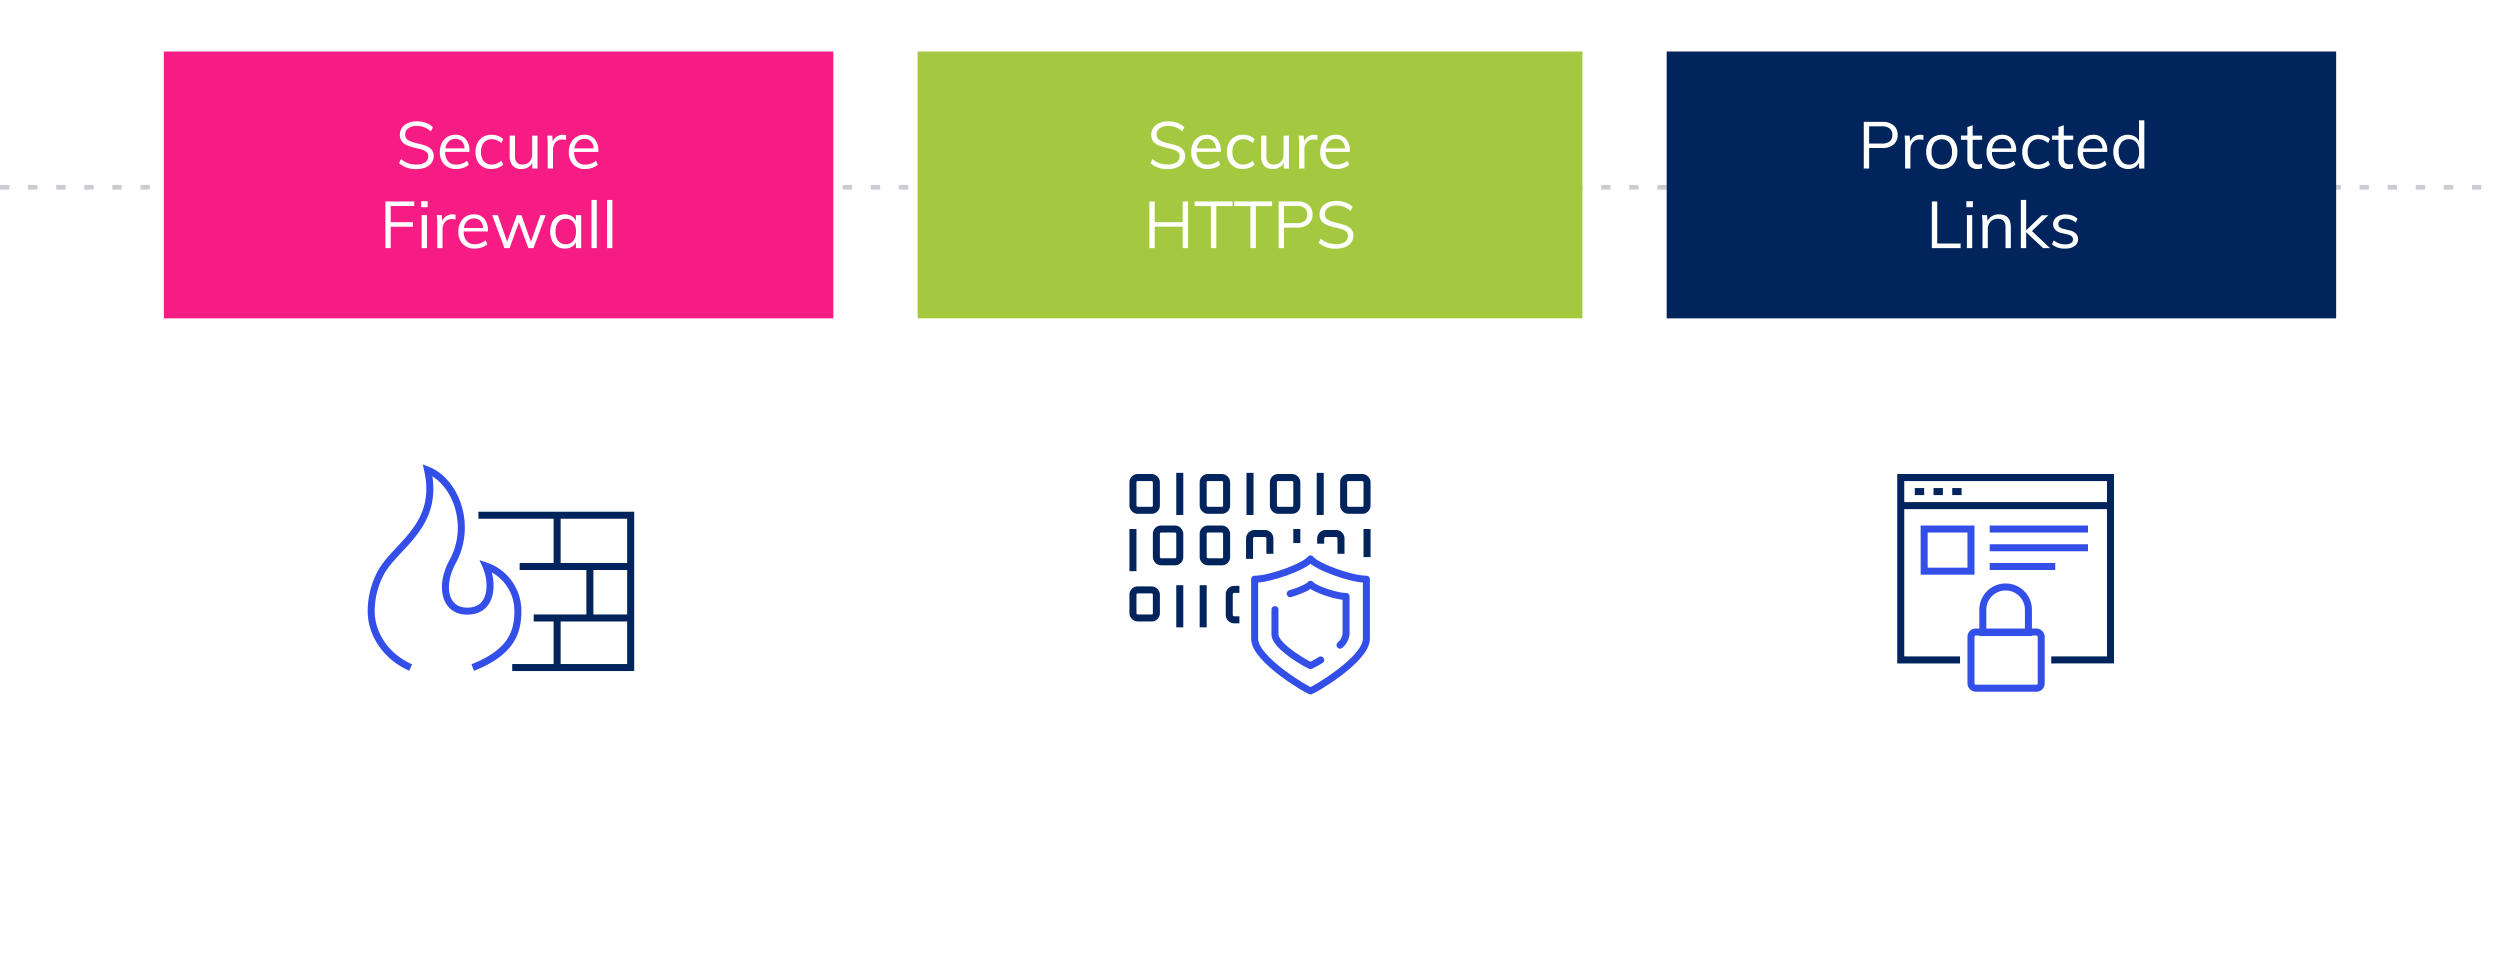 <svg xmlns="http://www.w3.org/2000/svg" xmlns:xlink="http://www.w3.org/1999/xlink" width="534" height="208" viewBox="0 0 534 208"><defs><filter id="a" x="12" y="0" width="179" height="208" filterUnits="userSpaceOnUse"><feOffset dx="-5" dy="7" input="SourceAlpha"/><feGaussianBlur stdDeviation="6" result="b"/><feFlood flood-color="#696868" flood-opacity="0.122"/><feComposite operator="in" in2="b"/><feComposite in="SourceGraphic"/></filter><filter id="c" x="173" y="0" width="178" height="208" filterUnits="userSpaceOnUse"><feOffset dx="-5" dy="7" input="SourceAlpha"/><feGaussianBlur stdDeviation="6" result="d"/><feFlood flood-color="#696868" flood-opacity="0.122"/><feComposite operator="in" in2="d"/><feComposite in="SourceGraphic"/></filter><filter id="e" x="333" y="0" width="179" height="208" filterUnits="userSpaceOnUse"><feOffset dx="-5" dy="7" input="SourceAlpha"/><feGaussianBlur stdDeviation="6" result="f"/><feFlood flood-color="#696868" flood-opacity="0.122"/><feComposite operator="in" in2="f"/><feComposite in="SourceGraphic"/></filter></defs><g transform="translate(-706.897 -3160.156)"><g transform="matrix(1, 0, 0, 1, 706.9, 3160.16)" filter="url(#a)"><rect width="143" height="172" transform="translate(35 11)" fill="#fff"/></g><g transform="matrix(1, 0, 0, 1, 706.9, 3160.16)" filter="url(#c)"><rect width="142" height="172" transform="translate(196 11)" fill="#fff"/></g><g transform="matrix(1, 0, 0, 1, 706.9, 3160.16)" filter="url(#e)"><rect width="143" height="172" transform="translate(356 11)" fill="#fff"/></g><g transform="translate(707 3200.031)"><line x2="534" transform="translate(-0.103 0.125)" fill="none" stroke="#cbcbd2" stroke-width="1" stroke-dasharray="2 4"/></g><rect width="143" height="57" transform="translate(741.897 3171.156)" fill="#f61c83"/><path d="M32.951,14.112a5.325,5.325,0,0,1-3.724-1.26l.434-.882a4.748,4.748,0,0,0,1.512.9,5.487,5.487,0,0,0,1.792.266,3.139,3.139,0,0,0,1.855-.469,1.535,1.535,0,0,0,.651-1.323,1.108,1.108,0,0,0-.315-.819,2.182,2.182,0,0,0-.826-.5,12.683,12.683,0,0,0-1.365-.378,12.548,12.548,0,0,1-1.89-.546,2.95,2.95,0,0,1-1.2-.847A2.185,2.185,0,0,1,29.409,6.8,2.59,2.59,0,0,1,29.857,5.3a2.944,2.944,0,0,1,1.267-1.015,4.669,4.669,0,0,1,1.911-.364,5.671,5.671,0,0,1,1.932.322,4.031,4.031,0,0,1,1.512.938l-.448.882A4.939,4.939,0,0,0,34.61,5.18a4.315,4.315,0,0,0-1.575-.28,2.959,2.959,0,0,0-1.82.5,1.617,1.617,0,0,0-.658,1.365A1.267,1.267,0,0,0,31.131,7.9a5.691,5.691,0,0,0,1.764.658q1.288.308,2.023.567a3.013,3.013,0,0,1,1.225.784,1.959,1.959,0,0,1,.49,1.393,2.5,2.5,0,0,1-.448,1.477,2.882,2.882,0,0,1-1.281.987A5.016,5.016,0,0,1,32.951,14.112Zm11.312-3.668H39.1a3.023,3.023,0,0,0,.623,2.03,2.244,2.244,0,0,0,1.771.686,3.559,3.559,0,0,0,2.268-.826l.378.826a3.282,3.282,0,0,1-1.183.686,4.446,4.446,0,0,1-1.477.252,3.429,3.429,0,0,1-2.59-.973,3.682,3.682,0,0,1-.938-2.667,4.188,4.188,0,0,1,.42-1.911,3.133,3.133,0,0,1,1.176-1.3,3.236,3.236,0,0,1,1.722-.462,2.761,2.761,0,0,1,2.2.917,3.721,3.721,0,0,1,.8,2.527ZM41.281,7.672a1.984,1.984,0,0,0-1.435.532,2.57,2.57,0,0,0-.707,1.5h4.1A2.409,2.409,0,0,0,42.66,8.19,1.821,1.821,0,0,0,41.281,7.672ZM48.939,14.1a3.461,3.461,0,0,1-1.785-.448,3,3,0,0,1-1.176-1.267,4.192,4.192,0,0,1-.413-1.911,4.22,4.22,0,0,1,.42-1.925,3.089,3.089,0,0,1,1.2-1.3,3.48,3.48,0,0,1,1.813-.462,3.958,3.958,0,0,1,1.379.245,2.988,2.988,0,0,1,1.1.679l-.378.84a4.135,4.135,0,0,0-1.029-.616,2.745,2.745,0,0,0-1.015-.2,2.11,2.11,0,0,0-1.694.721,3,3,0,0,0-.616,2.009,2.941,2.941,0,0,0,.609,1.981,2.125,2.125,0,0,0,1.7.707,2.745,2.745,0,0,0,1.015-.2,4.135,4.135,0,0,0,1.029-.616l.378.84a3.221,3.221,0,0,1-1.127.665A4.114,4.114,0,0,1,48.939,14.1Zm9.87-7.14V14H57.7V12.782a2.321,2.321,0,0,1-.938.98,2.738,2.738,0,0,1-1.358.336,2.441,2.441,0,0,1-1.89-.7,2.963,2.963,0,0,1-.644-2.072V6.958h1.134V11.3a2.09,2.09,0,0,0,.392,1.4,1.5,1.5,0,0,0,1.19.448,1.981,1.981,0,0,0,1.512-.609,2.242,2.242,0,0,0,.574-1.6V6.958Zm5.46-.168a2.338,2.338,0,0,1,.644.084L64.885,7.91a2.255,2.255,0,0,0-.742-.112,1.807,1.807,0,0,0-1.519.637,2.439,2.439,0,0,0-.5,1.547V14H60.993V8.932a15.773,15.773,0,0,0-.112-1.974h1.078l.112,1.3a2.142,2.142,0,0,1,.854-1.092A2.431,2.431,0,0,1,64.269,6.79Zm7.546,3.654H66.649a3.023,3.023,0,0,0,.623,2.03,2.244,2.244,0,0,0,1.771.686,3.559,3.559,0,0,0,2.268-.826l.378.826a3.282,3.282,0,0,1-1.183.686,4.446,4.446,0,0,1-1.477.252,3.429,3.429,0,0,1-2.59-.973,3.682,3.682,0,0,1-.938-2.667,4.188,4.188,0,0,1,.42-1.911,3.133,3.133,0,0,1,1.176-1.3,3.236,3.236,0,0,1,1.722-.462,2.761,2.761,0,0,1,2.2.917,3.721,3.721,0,0,1,.8,2.527ZM68.833,7.672A1.984,1.984,0,0,0,67.4,8.2a2.57,2.57,0,0,0-.707,1.5h4.1a2.409,2.409,0,0,0-.581-1.512A1.821,1.821,0,0,0,68.833,7.672ZM26.322,21.032h6.16V22H27.456v3.458H32.2v.966H27.456V31H26.322Zm7.742,2.926H35.2V31H34.064Zm1.274-2.982v1.288H33.952V20.976Zm5.334,2.814a2.338,2.338,0,0,1,.644.084l-.028,1.036a2.255,2.255,0,0,0-.742-.112,1.807,1.807,0,0,0-1.519.637,2.439,2.439,0,0,0-.5,1.547V31H37.4V25.932a15.773,15.773,0,0,0-.112-1.974h1.078l.112,1.3a2.142,2.142,0,0,1,.854-1.092A2.431,2.431,0,0,1,40.672,23.79Zm7.546,3.654H43.052a3.023,3.023,0,0,0,.623,2.03,2.244,2.244,0,0,0,1.771.686,3.559,3.559,0,0,0,2.268-.826l.378.826a3.282,3.282,0,0,1-1.183.686,4.446,4.446,0,0,1-1.477.252,3.429,3.429,0,0,1-2.59-.973,3.682,3.682,0,0,1-.938-2.667,4.188,4.188,0,0,1,.42-1.911,3.133,3.133,0,0,1,1.176-1.3,3.236,3.236,0,0,1,1.722-.462,2.761,2.761,0,0,1,2.2.917,3.721,3.721,0,0,1,.8,2.527Zm-2.982-2.772A1.984,1.984,0,0,0,43.8,25.2a2.57,2.57,0,0,0-.707,1.5h4.1a2.409,2.409,0,0,0-.581-1.512A1.821,1.821,0,0,0,45.236,24.672Zm15.316-.714L57.948,31H56.856L54.84,25.5l-2,5.5H51.746l-2.6-7.042h1.19l1.988,5.684,2.058-5.684h.994l2.03,5.7,2.03-5.7Zm7.588,0V31H67.02V29.726a2.232,2.232,0,0,1-.931,1.015,2.863,2.863,0,0,1-1.449.357A3.007,3.007,0,0,1,63,30.65,2.937,2.937,0,0,1,61.9,29.383a4.929,4.929,0,0,1,.007-3.836,3.062,3.062,0,0,1,1.1-1.3,2.914,2.914,0,0,1,1.631-.462,2.782,2.782,0,0,1,1.442.364,2.368,2.368,0,0,1,.938,1.022V23.958Zm-3.276,6.2a1.917,1.917,0,0,0,1.6-.707,3.168,3.168,0,0,0,.56-2.009,3.137,3.137,0,0,0-.56-2,1.926,1.926,0,0,0-1.6-.7,1.961,1.961,0,0,0-1.617.721,3.121,3.121,0,0,0-.581,2.009,3.058,3.058,0,0,0,.574,1.988A1.982,1.982,0,0,0,64.864,30.16ZM70.338,20.7h1.134V31H70.338Zm3.332,0H74.8V31H73.67Z" transform="translate(762.897 3182.156)" fill="#fff"/><rect width="142" height="57" transform="translate(902.897 3171.156)" fill="#a4c941"/><path d="M32.451,14.112a5.325,5.325,0,0,1-3.724-1.26l.434-.882a4.748,4.748,0,0,0,1.512.9,5.487,5.487,0,0,0,1.792.266,3.139,3.139,0,0,0,1.855-.469,1.535,1.535,0,0,0,.651-1.323,1.108,1.108,0,0,0-.315-.819,2.182,2.182,0,0,0-.826-.5,12.683,12.683,0,0,0-1.365-.378,12.548,12.548,0,0,1-1.89-.546,2.95,2.95,0,0,1-1.2-.847A2.185,2.185,0,0,1,28.909,6.8,2.59,2.59,0,0,1,29.357,5.3a2.944,2.944,0,0,1,1.267-1.015,4.669,4.669,0,0,1,1.911-.364,5.671,5.671,0,0,1,1.932.322,4.031,4.031,0,0,1,1.512.938l-.448.882A4.939,4.939,0,0,0,34.11,5.18a4.315,4.315,0,0,0-1.575-.28,2.959,2.959,0,0,0-1.82.5,1.617,1.617,0,0,0-.658,1.365A1.267,1.267,0,0,0,30.631,7.9a5.691,5.691,0,0,0,1.764.658q1.288.308,2.023.567a3.013,3.013,0,0,1,1.225.784,1.959,1.959,0,0,1,.49,1.393,2.5,2.5,0,0,1-.448,1.477,2.882,2.882,0,0,1-1.281.987A5.016,5.016,0,0,1,32.451,14.112Zm11.312-3.668H38.6a3.023,3.023,0,0,0,.623,2.03,2.244,2.244,0,0,0,1.771.686,3.559,3.559,0,0,0,2.268-.826l.378.826a3.282,3.282,0,0,1-1.183.686,4.446,4.446,0,0,1-1.477.252,3.429,3.429,0,0,1-2.59-.973,3.682,3.682,0,0,1-.938-2.667,4.188,4.188,0,0,1,.42-1.911,3.133,3.133,0,0,1,1.176-1.3,3.236,3.236,0,0,1,1.722-.462,2.761,2.761,0,0,1,2.2.917,3.721,3.721,0,0,1,.8,2.527ZM40.781,7.672a1.984,1.984,0,0,0-1.435.532,2.57,2.57,0,0,0-.707,1.5h4.1A2.409,2.409,0,0,0,42.16,8.19,1.821,1.821,0,0,0,40.781,7.672ZM48.439,14.1a3.461,3.461,0,0,1-1.785-.448,3,3,0,0,1-1.176-1.267,4.192,4.192,0,0,1-.413-1.911,4.22,4.22,0,0,1,.42-1.925,3.089,3.089,0,0,1,1.2-1.3,3.48,3.48,0,0,1,1.813-.462,3.958,3.958,0,0,1,1.379.245,2.988,2.988,0,0,1,1.1.679l-.378.84a4.135,4.135,0,0,0-1.029-.616,2.745,2.745,0,0,0-1.015-.2,2.11,2.11,0,0,0-1.694.721,3,3,0,0,0-.616,2.009,2.941,2.941,0,0,0,.609,1.981,2.125,2.125,0,0,0,1.7.707,2.745,2.745,0,0,0,1.015-.2,4.135,4.135,0,0,0,1.029-.616l.378.84a3.221,3.221,0,0,1-1.127.665A4.114,4.114,0,0,1,48.439,14.1Zm9.87-7.14V14H57.2V12.782a2.321,2.321,0,0,1-.938.98,2.738,2.738,0,0,1-1.358.336,2.441,2.441,0,0,1-1.89-.7,2.963,2.963,0,0,1-.644-2.072V6.958h1.134V11.3a2.09,2.09,0,0,0,.392,1.4,1.5,1.5,0,0,0,1.19.448,1.981,1.981,0,0,0,1.512-.609,2.242,2.242,0,0,0,.574-1.6V6.958Zm5.46-.168a2.338,2.338,0,0,1,.644.084L64.385,7.91a2.255,2.255,0,0,0-.742-.112,1.807,1.807,0,0,0-1.519.637,2.439,2.439,0,0,0-.5,1.547V14H60.493V8.932a15.773,15.773,0,0,0-.112-1.974h1.078l.112,1.3a2.142,2.142,0,0,1,.854-1.092A2.431,2.431,0,0,1,63.769,6.79Zm7.546,3.654H66.149a3.023,3.023,0,0,0,.623,2.03,2.244,2.244,0,0,0,1.771.686,3.559,3.559,0,0,0,2.268-.826l.378.826a3.282,3.282,0,0,1-1.183.686,4.446,4.446,0,0,1-1.477.252,3.429,3.429,0,0,1-2.59-.973A3.682,3.682,0,0,1,65,10.458a4.188,4.188,0,0,1,.42-1.911,3.133,3.133,0,0,1,1.176-1.3,3.236,3.236,0,0,1,1.722-.462,2.761,2.761,0,0,1,2.2.917,3.721,3.721,0,0,1,.8,2.527ZM68.333,7.672A1.984,1.984,0,0,0,66.9,8.2a2.57,2.57,0,0,0-.707,1.5h4.1a2.409,2.409,0,0,0-.581-1.512A1.821,1.821,0,0,0,68.333,7.672ZM36.77,21.032V31H35.622V26.422H29.644V31H28.51V21.032h1.134v4.424h5.978V21.032Zm4.872.98H38.17v-.98h8.106v.98H42.8V31H41.642Zm8.442,0H46.612v-.98h8.106v.98H51.246V31H50.084Zm6.034-.98h3.976a3.562,3.562,0,0,1,2.4.742,2.556,2.556,0,0,1,.861,2.044,2.567,2.567,0,0,1-.868,2.051,3.545,3.545,0,0,1-2.394.749H57.266V31H56.118ZM60,25.666a2.516,2.516,0,0,0,1.666-.476,1.7,1.7,0,0,0,.56-1.372,1.68,1.68,0,0,0-.56-1.365A2.543,2.543,0,0,0,60,21.984h-2.73v3.682Zm8.4,5.446a5.325,5.325,0,0,1-3.724-1.26l.434-.882a4.748,4.748,0,0,0,1.512.9,5.487,5.487,0,0,0,1.792.266,3.139,3.139,0,0,0,1.855-.469,1.535,1.535,0,0,0,.651-1.323,1.108,1.108,0,0,0-.315-.819,2.182,2.182,0,0,0-.826-.5,12.683,12.683,0,0,0-1.365-.378,12.548,12.548,0,0,1-1.89-.546,2.95,2.95,0,0,1-1.2-.847,2.185,2.185,0,0,1-.462-1.449A2.59,2.59,0,0,1,65.3,22.3a2.944,2.944,0,0,1,1.267-1.015,4.669,4.669,0,0,1,1.911-.364,5.671,5.671,0,0,1,1.932.322,4.031,4.031,0,0,1,1.512.938l-.448.882a4.939,4.939,0,0,0-1.421-.882,4.315,4.315,0,0,0-1.575-.28,2.959,2.959,0,0,0-1.82.5A1.617,1.617,0,0,0,66,23.762a1.267,1.267,0,0,0,.574,1.134,5.691,5.691,0,0,0,1.764.658q1.288.308,2.023.567a3.013,3.013,0,0,1,1.225.784,1.959,1.959,0,0,1,.49,1.393,2.5,2.5,0,0,1-.448,1.477,2.882,2.882,0,0,1-1.281.987A5.016,5.016,0,0,1,68.4,31.112Z" transform="translate(923.897 3182.156)" fill="#fff"/><rect width="143" height="57" transform="translate(1062.897 3171.156)" fill="#01245c"/><path d="M23.1,4.032h3.976a3.562,3.562,0,0,1,2.4.742,2.556,2.556,0,0,1,.861,2.044,2.567,2.567,0,0,1-.868,2.051,3.545,3.545,0,0,1-2.394.749H24.244V14H23.1Zm3.878,4.634A2.516,2.516,0,0,0,28.64,8.19a1.7,1.7,0,0,0,.56-1.372,1.68,1.68,0,0,0-.56-1.365,2.543,2.543,0,0,0-1.666-.469h-2.73V8.666ZM35.206,6.79a2.338,2.338,0,0,1,.644.084L35.822,7.91A2.255,2.255,0,0,0,35.08,7.8a1.807,1.807,0,0,0-1.519.637,2.439,2.439,0,0,0-.5,1.547V14H31.93V8.932a15.773,15.773,0,0,0-.112-1.974H32.9l.112,1.3a2.142,2.142,0,0,1,.854-1.092A2.431,2.431,0,0,1,35.206,6.79ZM39.77,14.1a3.367,3.367,0,0,1-1.75-.448,3,3,0,0,1-1.169-1.274,4.269,4.269,0,0,1-.413-1.932,4.269,4.269,0,0,1,.413-1.932A3,3,0,0,1,38.02,7.238a3.642,3.642,0,0,1,3.5,0,3,3,0,0,1,1.169,1.274,4.269,4.269,0,0,1,.413,1.932,4.269,4.269,0,0,1-.413,1.932A3,3,0,0,1,41.52,13.65,3.367,3.367,0,0,1,39.77,14.1Zm0-.938a1.95,1.95,0,0,0,1.61-.693,3.157,3.157,0,0,0,.56-2.023,3.088,3.088,0,0,0-.574-1.995,2.171,2.171,0,0,0-3.206,0,3.088,3.088,0,0,0-.574,1.995,3.129,3.129,0,0,0,.567,2.023A1.97,1.97,0,0,0,39.77,13.16Zm6.594-5.306V11.7a1.508,1.508,0,0,0,.322,1.1,1.247,1.247,0,0,0,.91.315,2.3,2.3,0,0,0,.756-.126v.966a3.186,3.186,0,0,1-.98.14,2.129,2.129,0,0,1-1.575-.567,2.269,2.269,0,0,1-.567-1.673v-4H43.858v-.9H45.23V5.152l1.134-.406V6.958H48.38v.9Zm9.282,2.59H50.48a3.023,3.023,0,0,0,.623,2.03,2.244,2.244,0,0,0,1.771.686,3.559,3.559,0,0,0,2.268-.826l.378.826a3.282,3.282,0,0,1-1.183.686,4.446,4.446,0,0,1-1.477.252,3.429,3.429,0,0,1-2.59-.973,3.682,3.682,0,0,1-.938-2.667,4.188,4.188,0,0,1,.42-1.911,3.133,3.133,0,0,1,1.176-1.3A3.236,3.236,0,0,1,52.65,6.79a2.761,2.761,0,0,1,2.2.917,3.721,3.721,0,0,1,.8,2.527ZM52.664,7.672a1.984,1.984,0,0,0-1.435.532,2.57,2.57,0,0,0-.707,1.5h4.1a2.409,2.409,0,0,0-.581-1.512A1.821,1.821,0,0,0,52.664,7.672ZM60.322,14.1a3.461,3.461,0,0,1-1.785-.448,3,3,0,0,1-1.176-1.267,4.192,4.192,0,0,1-.413-1.911,4.22,4.22,0,0,1,.42-1.925,3.089,3.089,0,0,1,1.2-1.3,3.48,3.48,0,0,1,1.813-.462,3.958,3.958,0,0,1,1.379.245,2.988,2.988,0,0,1,1.1.679l-.378.84a4.135,4.135,0,0,0-1.029-.616,2.745,2.745,0,0,0-1.015-.2,2.11,2.11,0,0,0-1.694.721,3,3,0,0,0-.616,2.009,2.941,2.941,0,0,0,.609,1.981,2.125,2.125,0,0,0,1.7.707,2.745,2.745,0,0,0,1.015-.2,4.135,4.135,0,0,0,1.029-.616l.378.84a3.221,3.221,0,0,1-1.127.665A4.114,4.114,0,0,1,60.322,14.1Zm5.5-6.244V11.7a1.508,1.508,0,0,0,.322,1.1,1.247,1.247,0,0,0,.91.315,2.3,2.3,0,0,0,.756-.126v.966a3.186,3.186,0,0,1-.98.14,2.129,2.129,0,0,1-1.575-.567,2.269,2.269,0,0,1-.567-1.673v-4H63.318v-.9H64.69V5.152l1.134-.406V6.958H67.84v.9Zm9.282,2.59H69.94a3.023,3.023,0,0,0,.623,2.03,2.244,2.244,0,0,0,1.771.686,3.559,3.559,0,0,0,2.268-.826l.378.826a3.282,3.282,0,0,1-1.183.686,4.446,4.446,0,0,1-1.477.252,3.429,3.429,0,0,1-2.59-.973,3.682,3.682,0,0,1-.938-2.667,4.188,4.188,0,0,1,.42-1.911,3.133,3.133,0,0,1,1.176-1.3A3.236,3.236,0,0,1,72.11,6.79a2.761,2.761,0,0,1,2.2.917,3.721,3.721,0,0,1,.8,2.527ZM72.124,7.672a1.984,1.984,0,0,0-1.435.532,2.57,2.57,0,0,0-.707,1.5h4.1A2.409,2.409,0,0,0,73.5,8.19,1.821,1.821,0,0,0,72.124,7.672ZM83.03,3.7V14H81.91V12.726a2.232,2.232,0,0,1-.931,1.015,2.863,2.863,0,0,1-1.449.357,2.914,2.914,0,0,1-1.631-.462,3.062,3.062,0,0,1-1.1-1.3,4.474,4.474,0,0,1-.392-1.925A4.449,4.449,0,0,1,76.793,8.5a2.921,2.921,0,0,1,1.1-1.267A3.017,3.017,0,0,1,79.53,6.79a2.825,2.825,0,0,1,1.442.357,2.257,2.257,0,0,1,.924,1V3.7ZM79.754,13.16a1.917,1.917,0,0,0,1.6-.707,3.168,3.168,0,0,0,.56-2.009,3.142,3.142,0,0,0-.56-1.995,1.917,1.917,0,0,0-1.6-.707,1.986,1.986,0,0,0-1.617.7,3.008,3.008,0,0,0-.581,1.974,3.145,3.145,0,0,0,.581,2.023A1.961,1.961,0,0,0,79.754,13.16ZM37.642,21.032H38.79V30.02h5V31H37.642Zm7.49,2.926h1.134V31H45.132Zm1.274-2.982v1.288H45.02V20.976Zm5.572,2.814q2.534,0,2.534,2.786V31H53.378V26.632a2.17,2.17,0,0,0-.392-1.435,1.541,1.541,0,0,0-1.232-.455,2.092,2.092,0,0,0-1.568.6,2.224,2.224,0,0,0-.588,1.624V31H48.464V25.932a15.773,15.773,0,0,0-.112-1.974H49.43l.112,1.26a2.333,2.333,0,0,1,.966-1.057A2.891,2.891,0,0,1,51.978,23.79ZM61.4,31l-3.612-3.388V31H56.654V20.7h1.134v6.5l3.318-3.22h1.442L59.02,27.346,62.884,31Zm4.718.1a4.114,4.114,0,0,1-2.814-.91l.378-.84a3.906,3.906,0,0,0,1.162.644,4.147,4.147,0,0,0,1.316.2,2.205,2.205,0,0,0,1.211-.273.89.89,0,0,0,.413-.791.86.86,0,0,0-.28-.672,2.043,2.043,0,0,0-.924-.392l-1.19-.28a2.624,2.624,0,0,1-1.365-.7,1.679,1.679,0,0,1-.483-1.2,1.825,1.825,0,0,1,.742-1.5,3.09,3.09,0,0,1,1.96-.581,4.084,4.084,0,0,1,1.4.238,2.963,2.963,0,0,1,1.106.686l-.378.826a3.273,3.273,0,0,0-2.128-.826A2.031,2.031,0,0,0,65.075,25a.925.925,0,0,0-.413.805.913.913,0,0,0,.259.686,1.8,1.8,0,0,0,.833.392l1.19.294a2.991,2.991,0,0,1,1.456.693,1.644,1.644,0,0,1,.476,1.225,1.719,1.719,0,0,1-.742,1.456A3.333,3.333,0,0,1,66.118,31.1Z" transform="translate(1081.897 3182.156)" fill="#fff"/><g transform="translate(417.182 3127.569)"><path d="M390.69,175.174c8.17-3.238,9.64-7.431,9.64-12.05a10.1,10.1,0,0,0-6.821-9.64c1.479,3.314,1.66,9.64-4.023,9.64-4.892,0-5.865-5.506-3.1-10.544,4.292-7.832.618-17.246-5.331-19.581,2.762,12.251-7.321,16.267-10.242,22.409A17.548,17.548,0,0,0,369,163.125c0,4.679,2.912,9.589,8.435,12.05" fill="none" stroke="#344fe8" stroke-miterlimit="10" stroke-width="1.5"/><path d="M388,141h32.534v32.534h-25.3" transform="translate(3.895 1.64)" fill="none" stroke="#01245c" stroke-miterlimit="10" stroke-width="1.5"/><line x1="24" transform="translate(400.715 153.587)" fill="none" stroke="#01245c" stroke-miterlimit="10" stroke-width="1.5"/><line x1="21" transform="translate(403.715 164.587)" fill="none" stroke="#01245c" stroke-miterlimit="10" stroke-width="1.5"/><line y2="11" transform="translate(408.715 142.587)" fill="none" stroke="#01245c" stroke-miterlimit="10" stroke-width="1.5"/><line y2="11" transform="translate(415.715 153.587)" fill="none" stroke="#01245c" stroke-miterlimit="10" stroke-width="1.5"/><line y2="11" transform="translate(408.715 164.587)" fill="none" stroke="#01245c" stroke-miterlimit="10" stroke-width="1.5"/></g><g transform="translate(556.827 708.22)"><rect width="5" height="7" rx="1" transform="translate(397.07 2560.936) rotate(180)" fill="none" stroke="#01245c" stroke-miterlimit="10" stroke-width="1.5"/><path d="M688,2651.17v-1.085a1.085,1.085,0,0,1,1.085-1.085h2.17a1.085,1.085,0,0,1,1.085,1.085v3.255" transform="translate(-255.834 -83.109)" fill="none" stroke="#01245c" stroke-miterlimit="10" stroke-width="1.5"/><rect width="5" height="7" rx="1" transform="translate(407.07 2564.936)" fill="none" stroke="#01245c" stroke-miterlimit="10" stroke-width="1.5"/><path d="M576,2654.425v-4.34a1.085,1.085,0,0,1,1.085-1.085h2.17a1.085,1.085,0,0,1,1.085,1.085v3.255" transform="translate(-159.023 -83.109)" fill="none" stroke="#01245c" stroke-miterlimit="10" stroke-width="1.5"/><path d="M546.17,2743.51h-1.085a1.085,1.085,0,0,1-1.085-1.085v-4.34a1.085,1.085,0,0,1,1.085-1.085h1.085" transform="translate(-131.363 -159.175)" fill="none" stroke="#01245c" stroke-miterlimit="10" stroke-width="1.5"/><line y2="9" transform="translate(402.07 2552.936)" fill="none" stroke="#01245c" stroke-miterlimit="10" stroke-width="1.5"/><line y2="6" transform="translate(442.07 2564.936)" fill="none" stroke="#01245c" stroke-miterlimit="10" stroke-width="1.5"/><rect width="5" height="7" rx="1" transform="translate(442.07 2560.936) rotate(180)" fill="none" stroke="#01245c" stroke-miterlimit="10" stroke-width="1.5"/><line y2="9" transform="translate(432.07 2552.936)" fill="none" stroke="#01245c" stroke-miterlimit="10" stroke-width="1.5"/><line y2="3" transform="translate(427.07 2564.936)" fill="none" stroke="#01245c" stroke-miterlimit="10" stroke-width="1.5"/><rect width="5" height="7" rx="1" transform="translate(402.07 2571.936) rotate(180)" fill="none" stroke="#01245c" stroke-miterlimit="10" stroke-width="1.5"/><line y2="9" transform="translate(392.07 2564.936)" fill="none" stroke="#01245c" stroke-miterlimit="10" stroke-width="1.5"/><rect width="5" height="6" rx="1" transform="translate(392.07 2577.936)" fill="none" stroke="#01245c" stroke-miterlimit="10" stroke-width="1.5"/><line y2="9" transform="translate(402.07 2576.936)" fill="none" stroke="#01245c" stroke-miterlimit="10" stroke-width="1.5"/><line y2="9" transform="translate(407.07 2576.936)" fill="none" stroke="#01245c" stroke-miterlimit="10" stroke-width="1.5"/><rect width="5" height="7" rx="1" transform="translate(427.07 2560.936) rotate(180)" fill="none" stroke="#01245c" stroke-miterlimit="10" stroke-width="1.5"/><rect width="5" height="7" rx="1" transform="translate(412.07 2560.936) rotate(180)" fill="none" stroke="#01245c" stroke-miterlimit="10" stroke-width="1.5"/><line y2="9" transform="translate(417.07 2552.936)" fill="none" stroke="#01245c" stroke-miterlimit="10" stroke-width="1.5"/><path d="M595.934,2689c1.178,1.609,8.567,4.34,11.934,4.34v12.716c0,4.447-11.261,10.979-11.934,11.152-.673-.173-11.934-6.7-11.934-11.152V2693.34C587.367,2693.34,594.756,2690.609,595.934,2689Z" transform="translate(-165.938 -117.685)" fill="none" stroke="#344fe8" stroke-linecap="round" stroke-linejoin="round" stroke-width="1.5"/><path d="M625.764,2779.74a16.9,16.9,0,0,1-2.169,1.194c-.428-.1-7.594-4.023-7.594-6.691V2769" transform="translate(-193.598 -186.835)" fill="none" stroke="#344fe8" stroke-linecap="round" stroke-linejoin="round" stroke-width="1.5"/><path d="M640.061,2731c1.929-.565,3.872-1.409,4.331-2,.75.965,5.452,2.6,7.594,2.6v8.064A3.8,3.8,0,0,1,650.7,2742" transform="translate(-214.396 -152.26)" fill="none" stroke="#344fe8" stroke-linecap="round" stroke-linejoin="round" stroke-width="1.5"/></g><g transform="translate(743.897 3053.156)"><path d="M381.662,247.959H369V209h44.8v38.959H401.141" fill="none" stroke="#01245c" stroke-miterlimit="10" stroke-width="1.5"/><line x2="45" transform="translate(369 215)" fill="none" stroke="#01245c" stroke-miterlimit="10" stroke-width="1.5"/><line x2="2" transform="translate(372 212)" fill="none" stroke="#01245c" stroke-miterlimit="10" stroke-width="1.5"/><line x2="2" transform="translate(376 212)" fill="none" stroke="#01245c" stroke-miterlimit="10" stroke-width="1.5"/><line x2="2" transform="translate(380 212)" fill="none" stroke="#01245c" stroke-miterlimit="10" stroke-width="1.5"/><rect width="15" height="12" rx="1" transform="translate(384 242)" fill="none" stroke="#344fe8" stroke-miterlimit="10" stroke-width="1.5"/><path d="M387,237.87a4.87,4.87,0,1,1,9.74,0v4.87H387Z" transform="translate(-0.469 -0.625)" fill="none" stroke="#344fe8" stroke-miterlimit="10" stroke-width="1.5"/><rect width="10" height="9" transform="translate(374 220)" fill="none" stroke="#344fe8" stroke-miterlimit="10" stroke-width="1.5"/><line x2="21" transform="translate(388 224)" fill="none" stroke="#344fe8" stroke-miterlimit="10" stroke-width="1.5"/><line x2="21" transform="translate(388 220)" fill="none" stroke="#344fe8" stroke-miterlimit="10" stroke-width="1.5"/><line x2="14" transform="translate(388 228)" fill="none" stroke="#344fe8" stroke-miterlimit="10" stroke-width="1.5"/></g></g></svg>